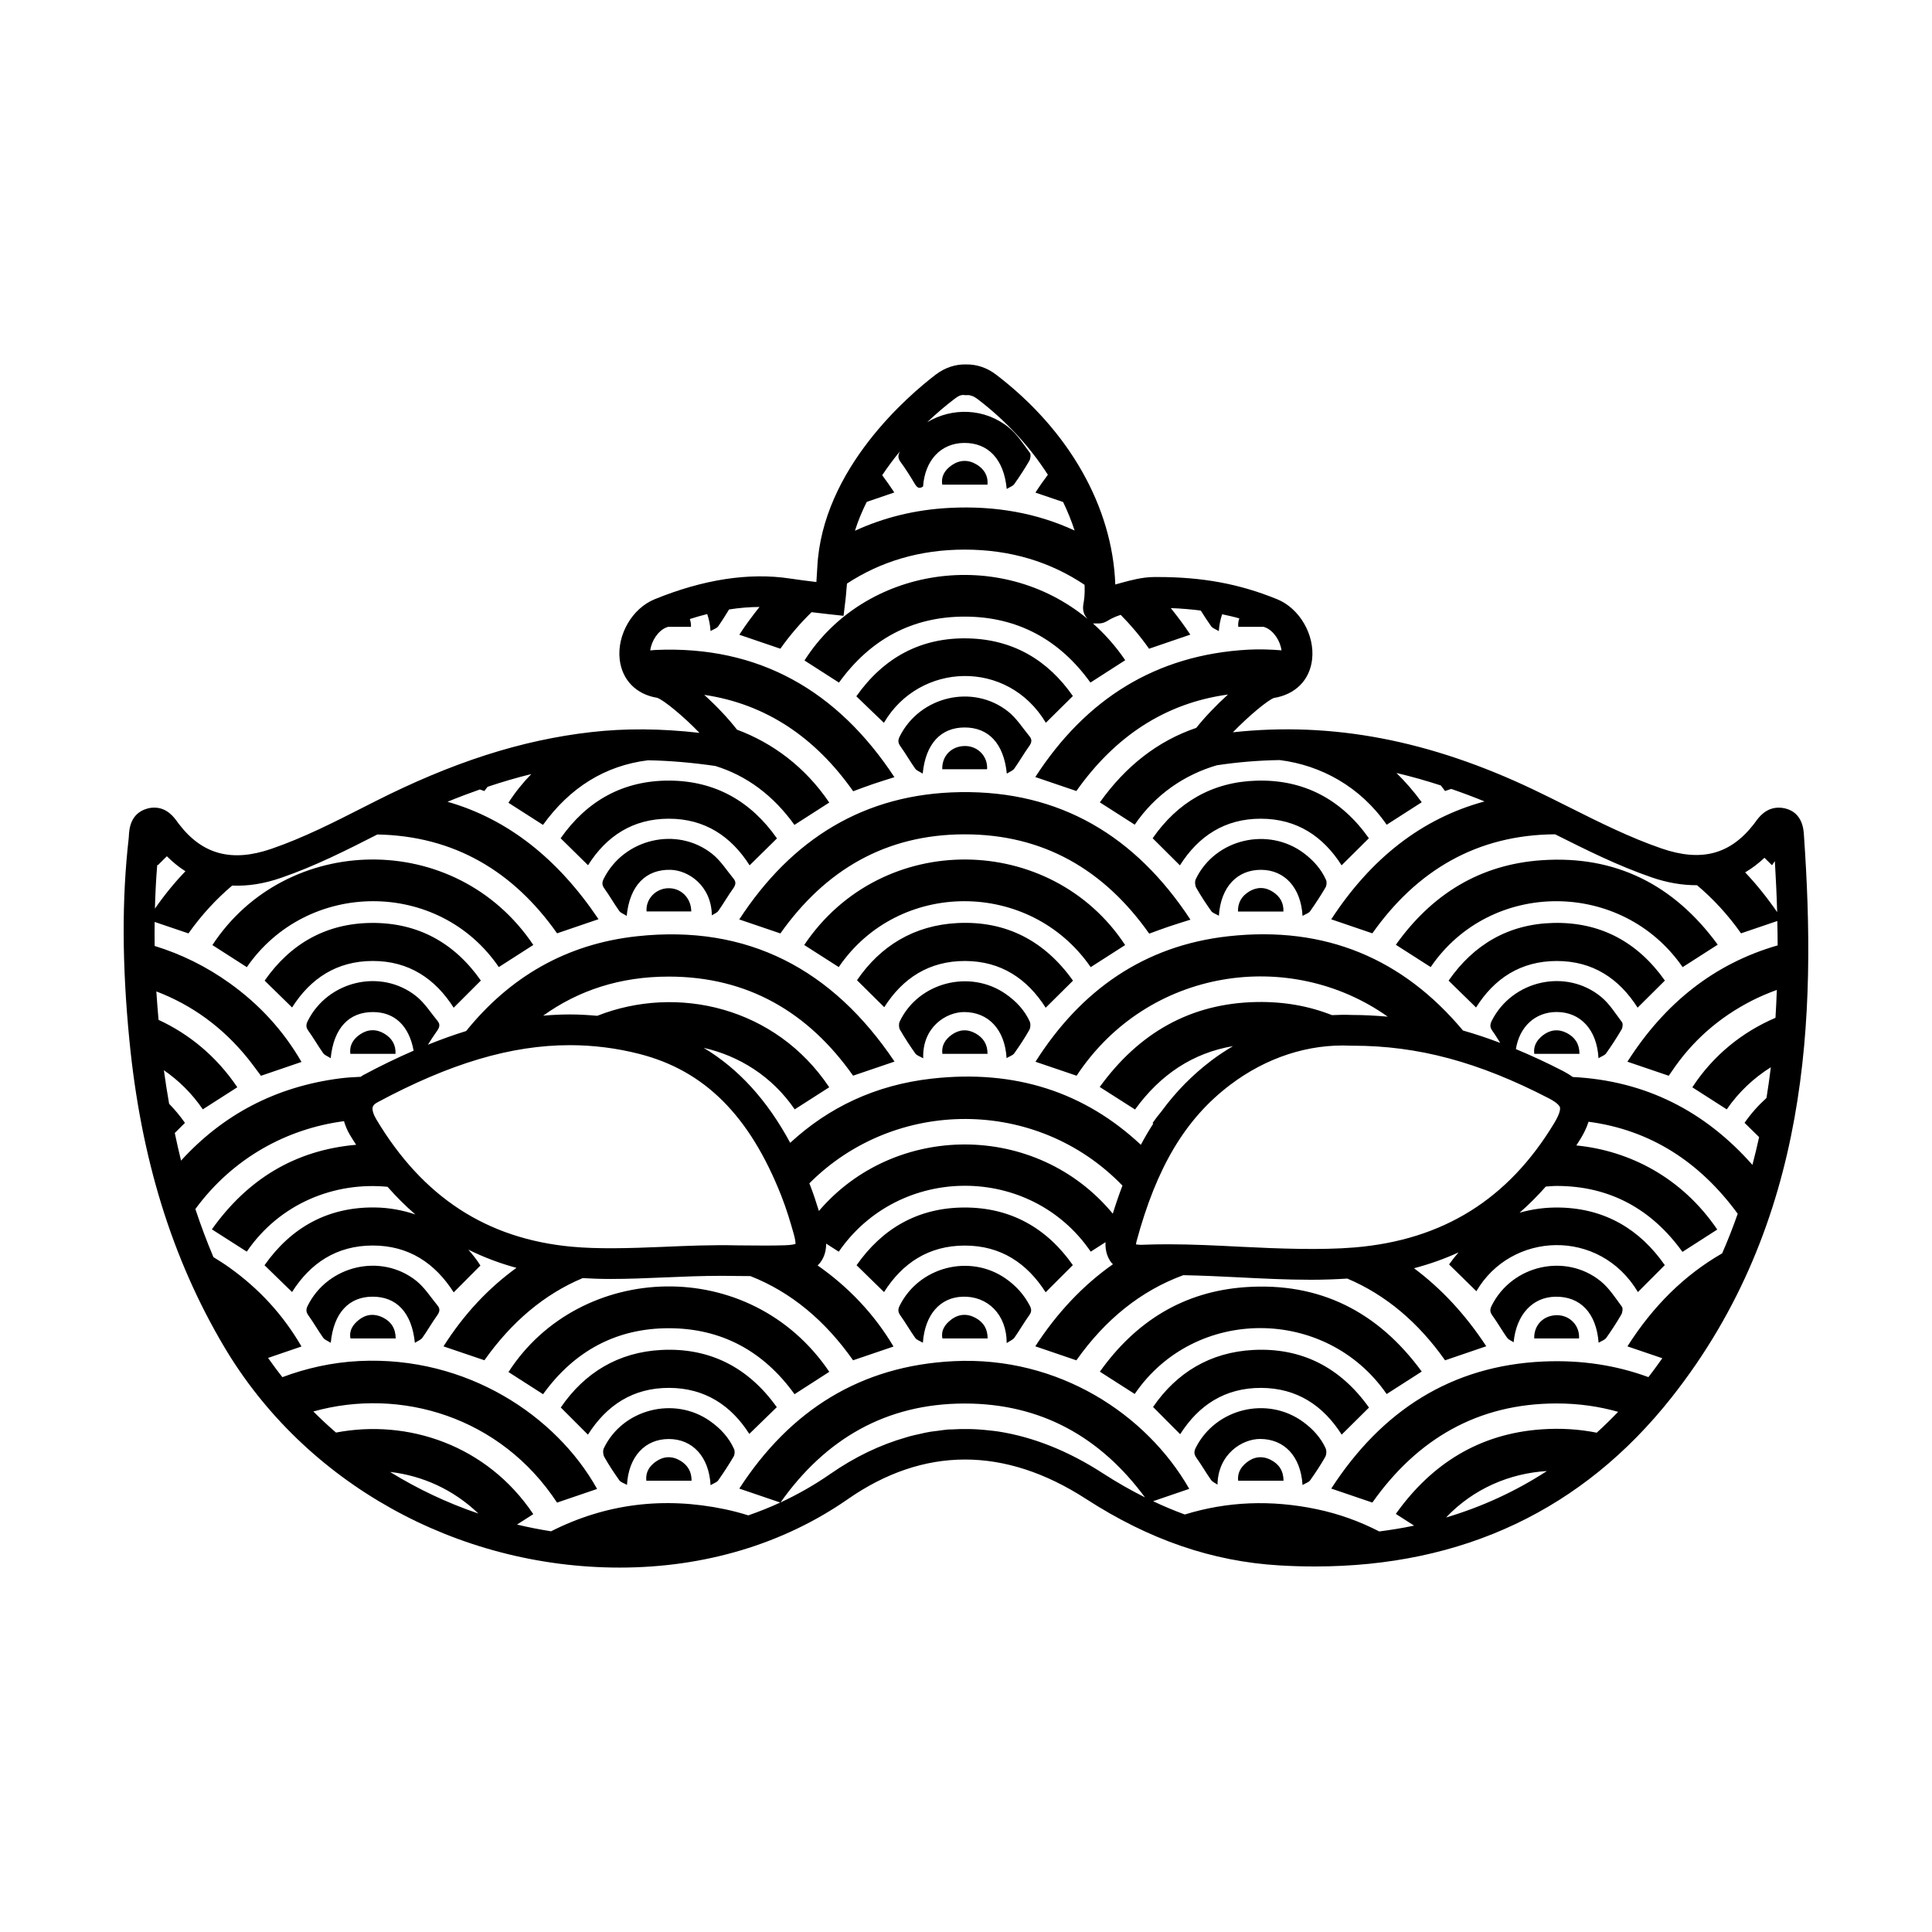 <?xml version="1.0" encoding="utf-8"?>
<!-- Generator: Adobe Illustrator 16.0.0, SVG Export Plug-In . SVG Version: 6.00 Build 0)  -->
<!DOCTYPE svg PUBLIC "-//W3C//DTD SVG 1.1//EN" "http://www.w3.org/Graphics/SVG/1.1/DTD/svg11.dtd">
<svg version="1.1" id="Layer_1" xmlns="http://www.w3.org/2000/svg" xmlns:xlink="http://www.w3.org/1999/xlink" x="0px" y="0px"
	 width="126px" height="126px" viewBox="0 0 126 126" enable-background="new 0 0 126 126" xml:space="preserve">
<path d="M86.48,57.384c0.061,0.135,0.043,0.362-0.032,0.491c-0.313,0.532-0.65,1.05-1.006,1.554
	c-0.087,0.123-0.274,0.175-0.493,0.305c-0.107-1.859-1.18-2.993-2.686-3.006c-1.563-0.015-2.645,1.098-2.771,2.994
	c-0.207-0.121-0.404-0.174-0.495-0.301c-0.349-0.49-0.681-0.995-0.978-1.518c-0.086-0.151-0.106-0.417-0.033-0.57
	c1.262-2.628,4.733-3.441,7.065-1.678C85.667,56.122,86.165,56.681,86.48,57.384z M63.627,67.398
	c-0.532-0.302-1.073-0.263-1.563,0.089c-0.413,0.297-0.674,0.693-0.607,1.242c0.981,0,1.931,0,2.946,0
	C64.41,68.109,64.128,67.682,63.627,67.398z M65.586,64.821c-2.336-1.625-5.7-0.755-6.911,1.805
	c-0.069,0.145-0.06,0.394,0.021,0.532c0.309,0.534,0.648,1.052,1.004,1.556c0.087,0.122,0.277,0.171,0.51,0.306
	c-0.071-2.041,1.504-3.018,2.671-3.017c1.563,0.003,2.65,1.114,2.766,3.004c0.208-0.125,0.406-0.179,0.498-0.309
	c0.348-0.49,0.681-0.994,0.978-1.517c0.086-0.151,0.101-0.413,0.029-0.57C66.81,65.865,66.259,65.29,65.586,64.821z M62.426,60.2
	c-2.801,0.146-4.997,1.479-6.535,3.727c0.626,0.619,1.202,1.189,1.778,1.76c1.2-1.889,2.922-3.021,5.276-3.014
	c2.346,0.008,4.053,1.164,5.252,3.048c0.598-0.592,1.167-1.156,1.781-1.765C68.134,61.362,65.613,60.033,62.426,60.2z
	 M65.662,50.453c0.205-0.132,0.396-0.194,0.489-0.327c0.339-0.479,0.629-0.992,0.972-1.468c0.162-0.226,0.195-0.423,0.029-0.624
	c-0.456-0.557-0.854-1.192-1.406-1.631c-2.296-1.82-5.759-0.996-7.069,1.627c-0.116,0.232-0.123,0.404,0.038,0.629
	c0.342,0.477,0.633,0.99,0.972,1.469c0.093,0.131,0.285,0.193,0.49,0.324c0.188-1.951,1.184-3.002,2.72-3.008
	C64.464,47.438,65.464,48.477,65.662,50.453z M61.452,50.167c0.997,0,1.961,0,2.924,0c0.053-0.823-0.583-1.497-1.404-1.514
	C62.083,48.636,61.423,49.276,61.452,50.167z M43.612,53.394c2.354-0.003,4.068,1.146,5.276,3.041
	c0.592-0.583,1.173-1.154,1.783-1.756c-1.688-2.416-4.025-3.755-7.009-3.77c-3.022-0.016-5.392,1.322-7.099,3.761
	c0.611,0.601,1.193,1.173,1.787,1.758C39.543,54.538,41.26,53.396,43.612,53.394z M82.228,53.394
	c2.354,0.001,4.065,1.152,5.268,3.04c0.592-0.587,1.171-1.162,1.779-1.766c-1.775-2.513-4.224-3.849-7.34-3.755
	c-2.887,0.086-5.145,1.424-6.761,3.755c0.612,0.608,1.189,1.183,1.777,1.769C78.158,54.532,79.875,53.392,82.228,53.394z
	 M83.027,58.173c-0.506-0.334-1.049-0.346-1.567-0.027c-0.472,0.289-0.737,0.711-0.722,1.304c1.024,0,1.974,0,2.963,0
	C83.726,58.88,83.472,58.466,83.027,58.173z M52.449,61.63c0.772,0.494,1.512,0.968,2.252,1.44c3.9-5.726,12.469-5.731,16.431,0.005
	c0.749-0.48,1.498-0.961,2.247-1.44C68.574,54.313,57.515,54.078,52.449,61.63z M46.442,55.684c-2.292-1.817-5.765-0.988-7.07,1.63
	c-0.116,0.232-0.12,0.404,0.041,0.627c0.341,0.477,0.632,0.989,0.97,1.467c0.093,0.131,0.283,0.193,0.488,0.324
	c0.196-1.989,1.256-3.045,2.864-3.004c1.149,0.029,2.655,1.012,2.691,2.969c0.144-0.097,0.331-0.162,0.425-0.295
	c0.338-0.479,0.628-0.991,0.971-1.467c0.164-0.227,0.189-0.425,0.025-0.623C47.391,56.756,46.994,56.121,46.442,55.684z
	 M43.551,57.928c-0.813,0.034-1.45,0.728-1.383,1.513c0.996,0,1.956,0,2.915,0C45.076,58.55,44.396,57.892,43.551,57.928z
	 M46.292,92.669c-2.331-1.631-5.692-0.771-6.914,1.789c-0.072,0.154-0.049,0.419,0.038,0.57c0.297,0.523,0.629,1.027,0.978,1.518
	c0.09,0.127,0.289,0.176,0.496,0.294c0.106-1.859,1.188-2.991,2.725-2.991c1.536-0.001,2.624,1.135,2.727,3.011
	c0.222-0.134,0.409-0.187,0.496-0.311c0.355-0.505,0.693-1.022,1.006-1.554c0.076-0.129,0.092-0.357,0.03-0.492
	C47.53,93.738,46.976,93.147,46.292,92.669z M44.369,95.263c-0.539-0.324-1.096-0.299-1.605,0.064
	c-0.415,0.296-0.673,0.693-0.612,1.244c0.981,0,1.931,0,2.95,0C45.109,95.974,44.845,95.548,44.369,95.263z M81.731,88.041
	c-2.801,0.146-4.998,1.479-6.532,3.72c0.622,0.625,1.194,1.199,1.769,1.775c1.204-1.896,2.926-3.029,5.279-3.021
	c2.347,0.007,4.055,1.161,5.254,3.047c0.597-0.59,1.167-1.154,1.782-1.764C87.438,89.204,84.918,87.875,81.731,88.041z
	 M43.125,88.041c-2.801,0.146-4.998,1.479-6.553,3.751c0.611,0.611,1.179,1.18,1.771,1.773c1.224-1.926,2.944-3.059,5.299-3.051
	c2.347,0.007,4.054,1.162,5.225,3.002c0.603-0.586,1.185-1.152,1.793-1.744C48.831,89.204,46.311,87.874,43.125,88.041z
	 M85.002,92.743c-2.328-1.715-5.714-0.906-7.018,1.676c-0.128,0.254-0.116,0.436,0.052,0.668c0.333,0.463,0.615,0.963,0.944,1.429
	c0.095,0.134,0.278,0.206,0.422,0.306c0.039-2.01,1.623-2.979,2.781-2.977c1.563,0.003,2.643,1.107,2.766,3.004
	c0.209-0.125,0.406-0.18,0.498-0.31c0.348-0.49,0.681-0.994,0.978-1.517c0.086-0.151,0.1-0.414,0.028-0.57
	C86.132,93.752,85.625,93.2,85.002,92.743z M82.872,95.207c-0.563-0.285-1.114-0.206-1.595,0.19c-0.363,0.3-0.586,0.684-0.527,1.174
	c1.008,0,1.958,0,2.959,0C83.705,95.914,83.404,95.478,82.872,95.207z M27.139,83.524c-2.296-1.82-5.759-0.996-7.069,1.627
	c-0.116,0.233-0.123,0.404,0.038,0.629c0.343,0.477,0.633,0.99,0.972,1.469c0.094,0.131,0.285,0.193,0.491,0.325
	c0.187-1.95,1.183-3.002,2.719-3.008c1.568-0.006,2.567,1.031,2.766,3.009c0.205-0.133,0.396-0.195,0.489-0.327
	c0.339-0.479,0.629-0.993,0.972-1.469c0.162-0.226,0.195-0.423,0.029-0.624C28.089,84.6,27.692,83.964,27.139,83.524z M24.97,85.924
	c-0.539-0.269-1.088-0.226-1.564,0.153c-0.379,0.303-0.654,0.682-0.549,1.214c0.984,0,1.938,0,2.949,0
	C25.802,86.633,25.503,86.19,24.97,85.924z M104.395,83.559c-2.29-1.859-5.783-1.053-7.108,1.586
	c-0.114,0.229-0.137,0.401,0.029,0.63c0.344,0.475,0.633,0.988,0.972,1.467c0.095,0.133,0.282,0.2,0.427,0.297
	c0.176-1.813,1.239-2.951,2.732-2.971c1.611-0.021,2.66,1.046,2.811,3.003c0.207-0.127,0.402-0.185,0.495-0.315
	c0.349-0.49,0.679-0.996,0.981-1.518c0.082-0.141,0.121-0.416,0.039-0.525C105.343,84.637,104.943,84.003,104.395,83.559z
	 M64.404,31.608c0.043-0.607-0.237-1.026-0.709-1.313c-0.531-0.324-1.099-0.315-1.611,0.036c-0.432,0.296-0.724,0.697-0.632,1.277
	C62.433,31.608,63.384,31.608,64.404,31.608z M101.578,85.774c-0.889-0.018-1.547,0.623-1.52,1.515c0.997,0,1.961,0,2.923,0
	C103.035,86.465,102.399,85.791,101.578,85.774z M62.919,81.233c2.355-0.002,4.064,1.152,5.275,3.046
	c0.589-0.588,1.166-1.165,1.774-1.772c-1.709-2.433-4.077-3.771-7.101-3.756c-2.983,0.016-5.32,1.353-7.004,3.764
	c0.616,0.602,1.198,1.171,1.792,1.751C58.851,82.378,60.566,81.233,62.919,81.233z M65.602,83.394
	c-2.333-1.64-5.665-0.789-6.931,1.766c-0.118,0.238-0.111,0.406,0.048,0.629c0.342,0.477,0.632,0.99,0.972,1.469
	c0.092,0.13,0.288,0.186,0.496,0.313c0.135-1.854,1.133-2.949,2.578-3.004c1.646-0.061,2.895,1.168,2.888,3.025
	c0.222-0.149,0.408-0.217,0.503-0.35c0.338-0.48,0.628-0.994,0.972-1.469c0.166-0.229,0.146-0.403,0.027-0.629
	C66.782,84.429,66.259,83.855,65.602,83.394z M63.619,85.948c-0.552-0.299-1.11-0.258-1.604,0.129
	c-0.382,0.299-0.658,0.678-0.553,1.213c0.983,0,1.936,0,2.947,0C64.414,86.654,64.128,86.224,63.619,85.948z M50.895,60.876
	c2.931-4.145,6.878-6.457,12.005-6.463c5.146-0.006,9.108,2.309,12.049,6.477c0.421-0.152,0.838-0.313,1.261-0.455
	c0.438-0.148,0.88-0.283,1.428-0.457c-3.575-5.447-8.497-8.413-15.002-8.317c-6.272,0.092-11.001,3.059-14.423,8.302
	C49.157,60.283,50.027,60.58,50.895,60.876z M33.163,89.481c0.738,0.474,1.478,0.947,2.254,1.445
	c2.031-2.815,4.776-4.307,8.217-4.303c3.438,0.006,6.176,1.51,8.183,4.303c0.774-0.498,1.521-0.979,2.268-1.46
	C48.894,81.79,37.793,82.29,33.163,89.481z M81.233,83.944c-4.036,0.278-7.161,2.227-9.503,5.513
	c0.794,0.508,1.533,0.981,2.273,1.454c3.908-5.736,12.478-5.721,16.431,0.005c0.749-0.479,1.498-0.96,2.288-1.467
	C89.863,85.54,86.063,83.61,81.233,83.944z M68.208,47.137c0.569-0.563,1.148-1.136,1.762-1.743c-1.635-2.35-3.904-3.688-6.813-3.76
	c-3.1-0.078-5.53,1.257-7.309,3.777c0.614,0.591,1.202,1.156,1.798,1.73C59.957,43.188,65.708,42.955,68.208,47.137z
	 M109.737,63.075c0.749-0.48,1.498-0.96,2.289-1.467c-2.86-3.91-6.659-5.839-11.489-5.506c-4.037,0.279-7.162,2.228-9.504,5.514
	c0.794,0.508,1.534,0.98,2.273,1.454C97.213,57.335,105.784,57.349,109.737,63.075z M13.852,61.635
	c0.749,0.48,1.498,0.96,2.246,1.44c3.951-5.724,12.518-5.744,16.433-0.004c0.75-0.48,1.5-0.962,2.25-1.443
	C29.708,54.071,18.646,54.321,13.852,61.635z M102.183,67.37c-0.543-0.281-1.084-0.219-1.561,0.151
	c-0.383,0.3-0.633,0.688-0.561,1.208c0.992,0,1.941,0,2.948,0C103.009,68.081,102.712,67.645,102.183,67.37z M101.288,60.192
	c-2.907,0.073-5.181,1.41-6.814,3.762c0.615,0.602,1.197,1.172,1.79,1.752c1.193-1.895,2.913-3.032,5.266-3.032
	c2.354-0.001,4.066,1.15,5.271,3.043c0.592-0.588,1.171-1.163,1.779-1.767C106.816,61.452,104.385,60.114,101.288,60.192z
	 M25.07,67.415c-0.519-0.313-1.072-0.301-1.573,0.035c-0.438,0.293-0.719,0.699-0.648,1.279c0.978,0,1.931,0,2.946,0
	C25.822,68.122,25.542,67.7,25.07,67.415z M24.216,60.191c-2.966,0.029-5.285,1.368-6.957,3.762c0.615,0.603,1.198,1.172,1.79,1.751
	c1.197-1.887,2.91-3.031,5.264-3.032c2.355-0.001,4.065,1.153,5.275,3.048c0.589-0.59,1.166-1.166,1.772-1.771
	C29.644,61.496,27.258,60.161,24.216,60.191z M109.006,91.15c-5.777,7.306-13.601,11.011-23.252,11.011c0,0,0,0-0.001,0
	c-0.762,0-1.545-0.023-2.328-0.07c-4.364-0.258-8.482-1.674-12.59-4.33c-5.306-3.435-10.596-3.435-15.554,0.018
	c-4.191,2.915-9.331,4.455-14.864,4.455c-10.652,0-20.541-5.523-25.806-14.414c-3.403-5.748-5.423-12.288-6.174-19.994
	c-0.481-4.915-0.495-9.221-0.043-13.164l0.011-0.165c0.022-0.397,0.08-1.451,1.202-1.763c0.146-0.041,0.299-0.063,0.448-0.063
	c0.841,0,1.289,0.622,1.53,0.956l0.083,0.113c1.532,1.999,3.455,2.503,6.028,1.62c2.087-0.716,4.111-1.746,6.069-2.742l0.648-0.329
	c5.097-2.582,9.591-4.025,14.144-4.543c2.206-0.252,4.518-0.238,7.06,0.049c-1.044-1.084-2.332-2.142-2.758-2.286
	c-1.36-0.218-2.293-1.159-2.445-2.506c-0.182-1.604,0.819-3.327,2.278-3.921c3.167-1.292,6.158-1.755,8.813-1.354
	c0.544,0.082,1.202,0.166,1.738,0.23c0.021-0.272,0.041-0.591,0.058-0.94c0.308-6.445,5.99-11.264,7.725-12.587
	c0.617-0.469,1.302-0.679,1.968-0.663c0.677-0.015,1.361,0.201,1.966,0.663c4.759,3.629,7.592,8.617,7.777,13.688
	c0.053-0.015,0.106-0.03,0.162-0.045l0.197-0.054c0.653-0.179,1.395-0.38,2.148-0.387l0.242-0.001c2.943,0,5.352,0.447,7.809,1.45
	c1.458,0.594,2.459,2.316,2.277,3.921c-0.152,1.347-1.085,2.288-2.494,2.518c-0.386,0.134-1.638,1.167-2.672,2.237
	c6.485-0.705,12.857,0.521,19.622,3.747c0.776,0.37,1.546,0.755,2.315,1.141c1.941,0.973,3.949,1.978,6.021,2.69
	c2.585,0.888,4.479,0.399,6.025-1.601l0.081-0.11c0.241-0.333,0.69-0.952,1.543-0.952c0.132,0,0.267,0.016,0.4,0.048
	c1.146,0.272,1.213,1.382,1.235,1.746C118.463,66.218,118.066,79.695,109.006,91.15z M113.814,56.894
	c0.74,0.78,1.435,1.647,2.087,2.591c-0.031-1.12-0.085-2.227-0.149-3.321c-0.062,0.089-0.129,0.171-0.188,0.264
	c-0.162-0.161-0.327-0.324-0.49-0.485C114.675,56.318,114.255,56.635,113.814,56.894z M57.535,30.992
	c0.27,0.363,0.533,0.736,0.789,1.125c-0.622,0.213-1.213,0.414-1.798,0.615c-0.305,0.613-0.568,1.241-0.769,1.883
	c1.854-0.852,3.896-1.374,6.164-1.491c3.041-0.157,5.752,0.358,8.162,1.476c-0.202-0.629-0.457-1.248-0.749-1.86
	c-0.587-0.199-1.178-0.399-1.806-0.613c0.259-0.405,0.531-0.79,0.811-1.165c-1.16-1.809-2.693-3.493-4.591-4.94
	c-0.222-0.169-0.436-0.255-0.636-0.255l-0.068,0.005l-0.117-0.003c-0.26-0.049-0.466,0.085-0.688,0.254
	c-0.588,0.448-1.186,0.957-1.771,1.513c1.612-0.967,3.739-0.939,5.321,0.344c0.547,0.444,0.946,1.077,1.376,1.651
	c0.082,0.109,0.043,0.384-0.039,0.526c-0.302,0.52-0.632,1.025-0.979,1.516c-0.093,0.131-0.287,0.189-0.492,0.317
	c-0.179-1.946-1.215-3.017-2.777-3.003c-1.51,0.014-2.556,1.122-2.678,2.842c-0.256,0.176-0.396,0.068-0.541-0.176
	c-0.291-0.49-0.598-0.976-0.934-1.436c-0.174-0.239-0.164-0.422-0.038-0.669c0.005-0.01,0.011-0.018,0.016-0.026
	C58.289,29.922,57.898,30.448,57.535,30.992z M15.14,57.755c-1.035,0.879-1.991,1.907-2.849,3.119
	c-0.709-0.241-1.44-0.488-2.205-0.748c-0.005,0.517-0.009,1.035,0,1.566c1.729,0.533,3.36,1.331,4.881,2.42
	c1.92,1.373,3.497,3.071,4.696,5.145c-0.884,0.303-1.754,0.6-2.644,0.903c-0.276-0.366-0.553-0.756-0.852-1.127
	c-1.634-2.025-3.625-3.479-5.97-4.375c0.036,0.604,0.091,1.23,0.143,1.854c1.982,0.917,3.774,2.37,5.137,4.396
	c-0.771,0.494-1.51,0.968-2.25,1.441c-0.711-1.044-1.578-1.889-2.539-2.551c0.1,0.741,0.217,1.468,0.342,2.187
	c0.366,0.375,0.711,0.789,1.033,1.245c-0.229,0.228-0.446,0.444-0.664,0.661c0.13,0.605,0.26,1.21,0.409,1.8
	c2.71-2.972,6.139-4.822,10.388-5.365c0.446-0.057,0.888-0.08,1.328-0.1c0.052-0.032,0.088-0.068,0.145-0.099
	c1.14-0.612,2.236-1.14,3.307-1.606c-0.298-1.629-1.242-2.513-2.643-2.517c-1.568-0.006-2.566,1.03-2.766,3.009
	c-0.205-0.133-0.396-0.196-0.489-0.328c-0.339-0.479-0.629-0.992-0.972-1.468c-0.162-0.226-0.152-0.397-0.036-0.63
	c1.312-2.622,4.775-3.445,7.069-1.623c0.553,0.438,0.95,1.074,1.406,1.63c0.166,0.202,0.13,0.399-0.031,0.624
	c-0.214,0.298-0.41,0.607-0.607,0.916c0.848-0.342,1.68-0.642,2.494-0.893c2.821-3.49,6.489-5.678,11.15-6.182
	c7.212-0.78,12.74,2.148,16.789,8.174c-0.961,0.326-1.819,0.619-2.703,0.92c-2.916-4.137-6.874-6.46-12.016-6.462
	c-3.17-0.002-5.885,0.891-8.196,2.547c0.586-0.049,1.169-0.079,1.749-0.079c0.593,0,1.187,0.036,1.778,0.089
	c5.227-2.062,11.646-0.561,15.128,4.661c-0.75,0.48-1.5,0.961-2.25,1.441c-1.483-2.167-3.633-3.489-5.939-4.013
	c2.281,1.363,4.149,3.423,5.645,6.194c2.505-2.312,5.557-3.771,9.221-4.185c5.479-0.62,10.002,0.904,13.646,4.314
	c0.256-0.48,0.526-0.94,0.81-1.378c-0.015-0.015-0.028-0.028-0.044-0.043c0.185-0.27,0.381-0.521,0.583-0.763
	c0.938-1.282,2.019-2.377,3.271-3.326c0.449-0.34,0.916-0.642,1.39-0.925c-2.591,0.44-4.728,1.836-6.388,4.134
	c-0.753-0.48-1.5-0.958-2.303-1.47c2.541-3.507,5.902-5.467,10.258-5.541c1.789-0.03,3.411,0.271,4.89,0.856
	c0.436-0.023,0.87-0.03,1.305-0.011c0.003,0,0.006,0,0.008,0c0.785,0,1.557,0.045,2.323,0.111
	c-6.365-4.513-15.646-3.191-20.292,3.851c-0.865-0.294-1.734-0.589-2.682-0.911c2.956-4.666,7.09-7.576,12.576-8.184
	c6.356-0.704,11.408,1.488,15.303,6.146c0.803,0.229,1.611,0.498,2.43,0.809c-0.167-0.262-0.325-0.53-0.508-0.781
	c-0.174-0.238-0.166-0.422-0.04-0.669c1.335-2.632,4.831-3.427,7.116-1.562c0.545,0.445,0.939,1.082,1.37,1.656
	c0.077,0.102,0.049,0.358-0.027,0.487c-0.313,0.532-0.65,1.05-1.006,1.554c-0.087,0.125-0.273,0.178-0.496,0.314
	c-0.101-1.875-1.189-3.014-2.726-3.014c-1.404,0-2.426,0.956-2.662,2.419c1,0.417,2.016,0.883,3.066,1.426
	c0.24,0.125,0.456,0.256,0.648,0.394c4.736,0.24,8.615,2.225,11.713,5.732c0.157-0.604,0.304-1.208,0.436-1.813
	c-0.314-0.308-0.623-0.609-0.95-0.93c0.429-0.618,0.911-1.152,1.431-1.622c0.107-0.667,0.202-1.335,0.283-2.002
	c-1.098,0.688-2.084,1.597-2.875,2.746c-0.769-0.492-1.507-0.967-2.245-1.439c1.374-2.107,3.284-3.618,5.423-4.532
	c0.039-0.609,0.065-1.216,0.088-1.821c-0.541,0.201-1.08,0.424-1.611,0.694c-2.141,1.088-3.916,2.636-5.258,4.649
	c-0.06,0.09-0.124,0.174-0.183,0.256c-0.891-0.303-1.761-0.599-2.692-0.916c2.433-3.82,5.671-6.398,9.798-7.586
	c-0.001-0.532-0.012-1.062-0.023-1.59c-0.829,0.282-1.601,0.544-2.365,0.805c-0.86-1.22-1.823-2.256-2.87-3.139
	c-0.927,0.006-1.909-0.15-2.959-0.511c-2.197-0.755-4.266-1.791-6.266-2.793c-0.011-0.005-0.021-0.01-0.031-0.016
	c-5.084,0.032-9.006,2.338-11.918,6.458c-0.869-0.296-1.738-0.593-2.682-0.914c2.563-3.929,5.866-6.568,9.997-7.688
	c-0.729-0.298-1.452-0.568-2.173-0.816c-0.134,0.045-0.269,0.091-0.402,0.137c-0.09-0.127-0.186-0.242-0.277-0.364
	c-0.97-0.314-1.934-0.588-2.892-0.812c0.581,0.57,1.133,1.202,1.649,1.909c-0.789,0.506-1.539,0.986-2.287,1.466
	c-1.713-2.48-4.288-3.882-6.975-4.217c-1.367,0.021-2.741,0.133-4.105,0.34c-2.085,0.61-3.999,1.89-5.351,3.873
	c-0.74-0.473-1.479-0.946-2.274-1.455c1.676-2.352,3.762-4,6.287-4.858c0.563-0.707,1.31-1.489,2.068-2.174
	c-4.104,0.559-7.374,2.738-9.886,6.292c-0.864-0.294-1.735-0.59-2.679-0.911c3.288-5.079,7.852-7.979,13.9-8.308
	c0.732-0.04,1.448-0.011,2.156,0.044c-0.081-0.622-0.511-1.272-1.035-1.486c-0.043-0.018-0.085-0.028-0.128-0.045
	c-0.553,0-1.102,0-1.656,0c-0.023-0.207,0.011-0.386,0.069-0.552c-0.368-0.107-0.745-0.187-1.121-0.269
	c-0.111,0.328-0.188,0.693-0.218,1.098c-0.208-0.126-0.403-0.182-0.495-0.312c-0.237-0.334-0.462-0.678-0.679-1.025
	c-0.626-0.084-1.278-0.138-1.955-0.162c0.439,0.547,0.867,1.116,1.271,1.729c-0.93,0.317-1.799,0.615-2.69,0.92
	c-0.572-0.814-1.193-1.546-1.851-2.211c-0.436,0.145-0.673,0.281-0.793,0.354c-0.136,0.083-0.341,0.208-0.641,0.208h-0.373
	c0.769,0.686,1.48,1.479,2.104,2.397c-0.745,0.479-1.49,0.958-2.27,1.459c-2.003-2.787-4.739-4.294-8.175-4.302
	c-3.441-0.008-6.188,1.481-8.224,4.303c-0.771-0.495-1.511-0.969-2.249-1.442c3.905-6.143,12.737-7.462,18.468-2.706l-0.063-0.072
	c-0.312-0.373-0.239-0.779-0.204-0.974c0.031-0.176,0.09-0.504,0.068-1.123c-0.001-0.021-0.005-0.041-0.007-0.063
	c-2.222-1.485-4.813-2.293-7.814-2.293c-2.938,0-5.48,0.779-7.677,2.214c-0.05,0.67-0.101,1.099-0.104,1.123l-0.119,0.98
	l-0.981-0.107c0,0-0.482-0.053-1.105-0.129c-0.725,0.708-1.408,1.494-2.035,2.382c-0.88-0.3-1.739-0.593-2.677-0.912
	c0.414-0.644,0.859-1.237,1.316-1.811c-0.642,0.003-1.304,0.056-1.985,0.163c-0.229,0.372-0.457,0.745-0.71,1.102
	c-0.092,0.128-0.288,0.183-0.496,0.306c-0.028-0.41-0.105-0.778-0.219-1.108c-0.373,0.094-0.75,0.201-1.132,0.323
	c0.051,0.161,0.083,0.331,0.073,0.512c-0.494,0-1.003,0-1.503,0c-0.039,0.016-0.077,0.028-0.116,0.044
	c-0.527,0.215-0.958,0.868-1.037,1.492c0.119-0.008,0.233-0.025,0.354-0.03c6.729-0.295,11.854,2.654,15.569,8.297
	c-0.506,0.162-0.943,0.295-1.376,0.442c-0.438,0.149-0.87,0.313-1.313,0.476c-2.472-3.511-5.685-5.689-9.714-6.287
	c0.792,0.716,1.571,1.54,2.137,2.27c2.317,0.864,4.44,2.424,6.017,4.755c-0.765,0.491-1.504,0.964-2.271,1.456
	c-1.376-1.915-3.104-3.208-5.161-3.843c-1.556-0.223-3.015-0.347-4.395-0.37c-2.803,0.348-5.09,1.784-6.842,4.213
	c-0.758-0.485-1.506-0.964-2.255-1.443c0.441-0.687,0.944-1.31,1.493-1.872c-0.94,0.232-1.89,0.508-2.853,0.832
	c-0.069,0.094-0.143,0.18-0.21,0.275c-0.098-0.033-0.196-0.067-0.294-0.101c-0.695,0.244-1.396,0.508-2.109,0.801
	c3.947,1.128,7.212,3.735,9.848,7.658c-0.958,0.327-1.817,0.619-2.702,0.922c-2.858-4.057-6.727-6.354-11.721-6.446
	c-2.001,1.019-4.069,2.068-6.269,2.823C17.208,57.643,16.14,57.8,15.14,57.755z M113.329,79.158
	c-2.484-3.395-5.709-5.468-9.728-6.001c-0.133,0.425-0.338,0.809-0.523,1.115c-0.089,0.147-0.184,0.287-0.274,0.431
	c3.488,0.344,6.896,2.105,9.192,5.485c-0.76,0.487-1.499,0.961-2.271,1.457c-2.002-2.787-4.738-4.294-8.174-4.301
	c-0.253-0.001-0.493,0.024-0.738,0.04c-0.542,0.617-1.112,1.185-1.71,1.706c0.826-0.235,1.708-0.36,2.661-0.336
	c2.908,0.072,5.179,1.41,6.81,3.755c-0.61,0.611-1.186,1.187-1.753,1.756c-2.502-4.194-8.264-3.952-10.535-0.054
	c-0.57-0.56-1.157-1.136-1.781-1.748c0.195-0.277,0.403-0.536,0.617-0.785c-0.918,0.423-1.887,0.765-2.904,1.034
	c1.771,1.319,3.348,3.008,4.713,5.087c-0.939,0.321-1.81,0.618-2.687,0.918c-1.744-2.473-3.867-4.269-6.376-5.332
	c-0.753,0.048-1.531,0.078-2.385,0.078c-1.581,0-3.172-0.081-4.71-0.159c-1.187-0.061-2.394-0.116-3.601-0.14
	c-2.77,1.017-5.09,2.889-6.973,5.553c-0.868-0.297-1.738-0.593-2.68-0.914c1.439-2.213,3.133-3.994,5.064-5.353
	c-0.031-0.035-0.072-0.063-0.102-0.102c-0.213-0.277-0.416-0.72-0.382-1.335c-0.321,0.205-0.647,0.415-0.965,0.617
	c-3.915-5.73-12.479-5.729-16.432,0.003c-0.274-0.176-0.548-0.352-0.822-0.527c0,0.418-0.094,0.838-0.368,1.212
	c-0.058,0.078-0.122,0.146-0.188,0.212c1.997,1.393,3.703,3.18,4.948,5.288c-0.892,0.303-1.75,0.596-2.636,0.897
	c-1.814-2.577-4.037-4.446-6.697-5.491c-0.064-0.001-0.137-0.001-0.198-0.002l-0.645-0.005c-0.352-0.008-0.678-0.011-0.999-0.011
	c-1.313,0-2.576,0.054-3.799,0.106c-1.196,0.051-2.326,0.099-3.474,0.099c-0.651,0-1.247-0.022-1.822-0.056
	c-2.521,1.057-4.647,2.869-6.41,5.358c-0.852-0.289-1.722-0.584-2.668-0.906c1.332-2.102,2.928-3.794,4.757-5.121
	c-1.104-0.299-2.147-0.696-3.138-1.188c0.286,0.326,0.556,0.666,0.789,1.037c-0.582,0.585-1.156,1.161-1.743,1.749
	c-1.219-1.907-2.931-3.057-5.286-3.054c-2.354,0.003-4.064,1.152-5.256,3.032c-0.597-0.58-1.182-1.149-1.796-1.746
	c1.741-2.475,4.14-3.807,7.202-3.768c0.937,0.012,1.815,0.18,2.636,0.456c-0.635-0.545-1.237-1.149-1.814-1.804
	c-3.438-0.333-7.018,1.066-9.181,4.229c-0.739-0.473-1.479-0.945-2.275-1.454c2.318-3.26,5.417-5.167,9.407-5.515
	c-0.136-0.213-0.273-0.423-0.405-0.644c-0.18-0.301-0.298-0.601-0.387-0.896c-3.711,0.486-7.246,2.393-9.692,5.73
	c0.356,1.072,0.747,2.119,1.178,3.137c0.354,0.216,0.704,0.438,1.046,0.683c1.92,1.373,3.497,3.072,4.696,5.145
	c-0.729,0.249-1.451,0.496-2.18,0.745c0.302,0.426,0.61,0.847,0.936,1.254c1.543-0.576,3.22-0.964,5.02-1.052
	c7.001-0.341,12.852,3.58,15.504,8.344c-0.872,0.297-1.742,0.594-2.612,0.89c-3.68-5.594-10.198-7.536-15.894-5.943
	c0.477,0.476,0.967,0.936,1.478,1.375c4.689-0.896,9.843,0.813,12.866,5.32c-0.351,0.226-0.707,0.454-1.061,0.68
	c0.731,0.176,1.472,0.321,2.22,0.439c3.563-1.802,7.351-2.274,11.341-1.438c0.52,0.109,1.027,0.244,1.523,0.4
	c0.711-0.25,1.408-0.523,2.083-0.838c-0.864-0.294-1.731-0.59-2.671-0.909c3.315-5.108,7.907-8.016,13.999-8.311
	c6.831-0.331,12.57,3.473,15.347,8.328c-0.786,0.268-1.57,0.536-2.358,0.806c0.687,0.325,1.376,0.614,2.067,0.867
	c2.753-0.851,5.627-0.971,8.615-0.344c1.443,0.303,2.795,0.795,4.067,1.449c0.771-0.101,1.531-0.222,2.272-0.38
	c-0.388-0.248-0.783-0.501-1.192-0.764c2.34-3.285,5.464-5.233,9.501-5.514c1.273-0.089,2.471-0.009,3.601,0.218
	c0.478-0.432,0.942-0.888,1.397-1.361c-1.25-0.353-2.583-0.547-4.016-0.546c-5.126,0.003-9.078,2.308-12.013,6.463
	c-0.864-0.294-1.733-0.59-2.681-0.912c3.276-5.062,7.82-8.023,13.852-8.288c2.501-0.109,4.766,0.259,6.833,1.019
	c0.319-0.407,0.61-0.82,0.907-1.231c-0.736-0.25-1.477-0.502-2.276-0.774c1.665-2.624,3.72-4.655,6.177-6.065
	C112.688,80.888,113.025,80.025,113.329,79.158z M94.308,98.967c2.355-0.7,4.549-1.713,6.576-3.029
	C98.459,96.084,96.089,97.087,94.308,98.967z M71.921,96.081c0.916,0.593,1.833,1.115,2.752,1.575
	c-2.901-3.928-6.774-6.126-11.771-6.122c-5.122,0.006-9.069,2.312-11.999,6.453c1.133-0.529,2.217-1.144,3.235-1.852
	c1.613-1.122,3.272-1.912,4.96-2.394c0.09-0.027,0.18-0.054,0.271-0.079c0.204-0.054,0.409-0.099,0.615-0.144
	c0.221-0.049,0.44-0.102,0.667-0.139c0.163-0.027,0.326-0.041,0.488-0.063c0.229-0.029,0.453-0.068,0.689-0.087
	c0.088-0.007,0.171-0.001,0.258-0.006c0.357-0.022,0.714-0.031,1.072-0.025c0.201,0.002,0.399,0.011,0.597,0.022
	c0.238,0.014,0.477,0.037,0.715,0.063c0.214,0.024,0.43,0.042,0.64,0.076C67.381,93.715,69.665,94.621,71.921,96.081z
	 M25.437,95.995c1.803,1.111,3.733,2.026,5.761,2.714C29.565,97.139,27.537,96.236,25.437,95.995z M24.616,71.891
	c-0.175,0.094-0.278,0.195-0.308,0.302c-0.049,0.177,0.038,0.477,0.231,0.802c3.029,5.072,7.191,7.79,12.728,8.31
	c1.691,0.161,3.771,0.105,5.947,0.013c1.553-0.067,3.17-0.139,4.906-0.098l0.642,0.005c0.672,0.006,1.551,0.017,2.434-0.012
	c0.4-0.012,0.598-0.06,0.685-0.089c0.002-0.09-0.013-0.285-0.116-0.654c-0.212-0.749-0.474-1.631-0.812-2.487
	c-2.062-5.222-5-8.16-9.25-9.247c-1.485-0.38-3.009-0.573-4.527-0.573C33.345,68.161,29.354,69.347,24.616,71.891z M74.116,80.979
	c-0.03,0.111-0.028,0.17-0.026,0.188c0.006-0.027,0.115,0.017,0.325,0.017c0.633-0.025,1.197-0.035,1.761-0.035
	c1.575,0,3.163,0.081,4.698,0.159c2.54,0.129,5.279,0.229,7.469,0.047c5.764-0.484,10.023-3.139,13.022-8.115
	c0.404-0.67,0.393-0.938,0.369-1.023c-0.021-0.075-0.134-0.282-0.725-0.588c-4.587-2.373-8.529-3.431-12.785-3.431l-0.141-0.001
	c-2.741-0.13-5.491,0.766-7.853,2.553C77.314,72.958,75.427,76.112,74.116,80.979z M73.203,77.321
	c-5.576-5.777-14.829-5.759-20.421-0.145c0.01,0.024,0.021,0.046,0.031,0.07c0.233,0.594,0.422,1.173,0.593,1.731
	c4.93-5.779,14.178-5.847,19.168,0.175C72.771,78.515,72.981,77.904,73.203,77.321z M10.882,55.843
	c-0.199,0.197-0.4,0.396-0.599,0.593c-0.009-0.015-0.02-0.026-0.028-0.041c-0.077,0.931-0.127,1.886-0.152,2.864
	c0.616-0.886,1.279-1.699,1.99-2.439C11.667,56.553,11.265,56.221,10.882,55.843z"/>
</svg>
